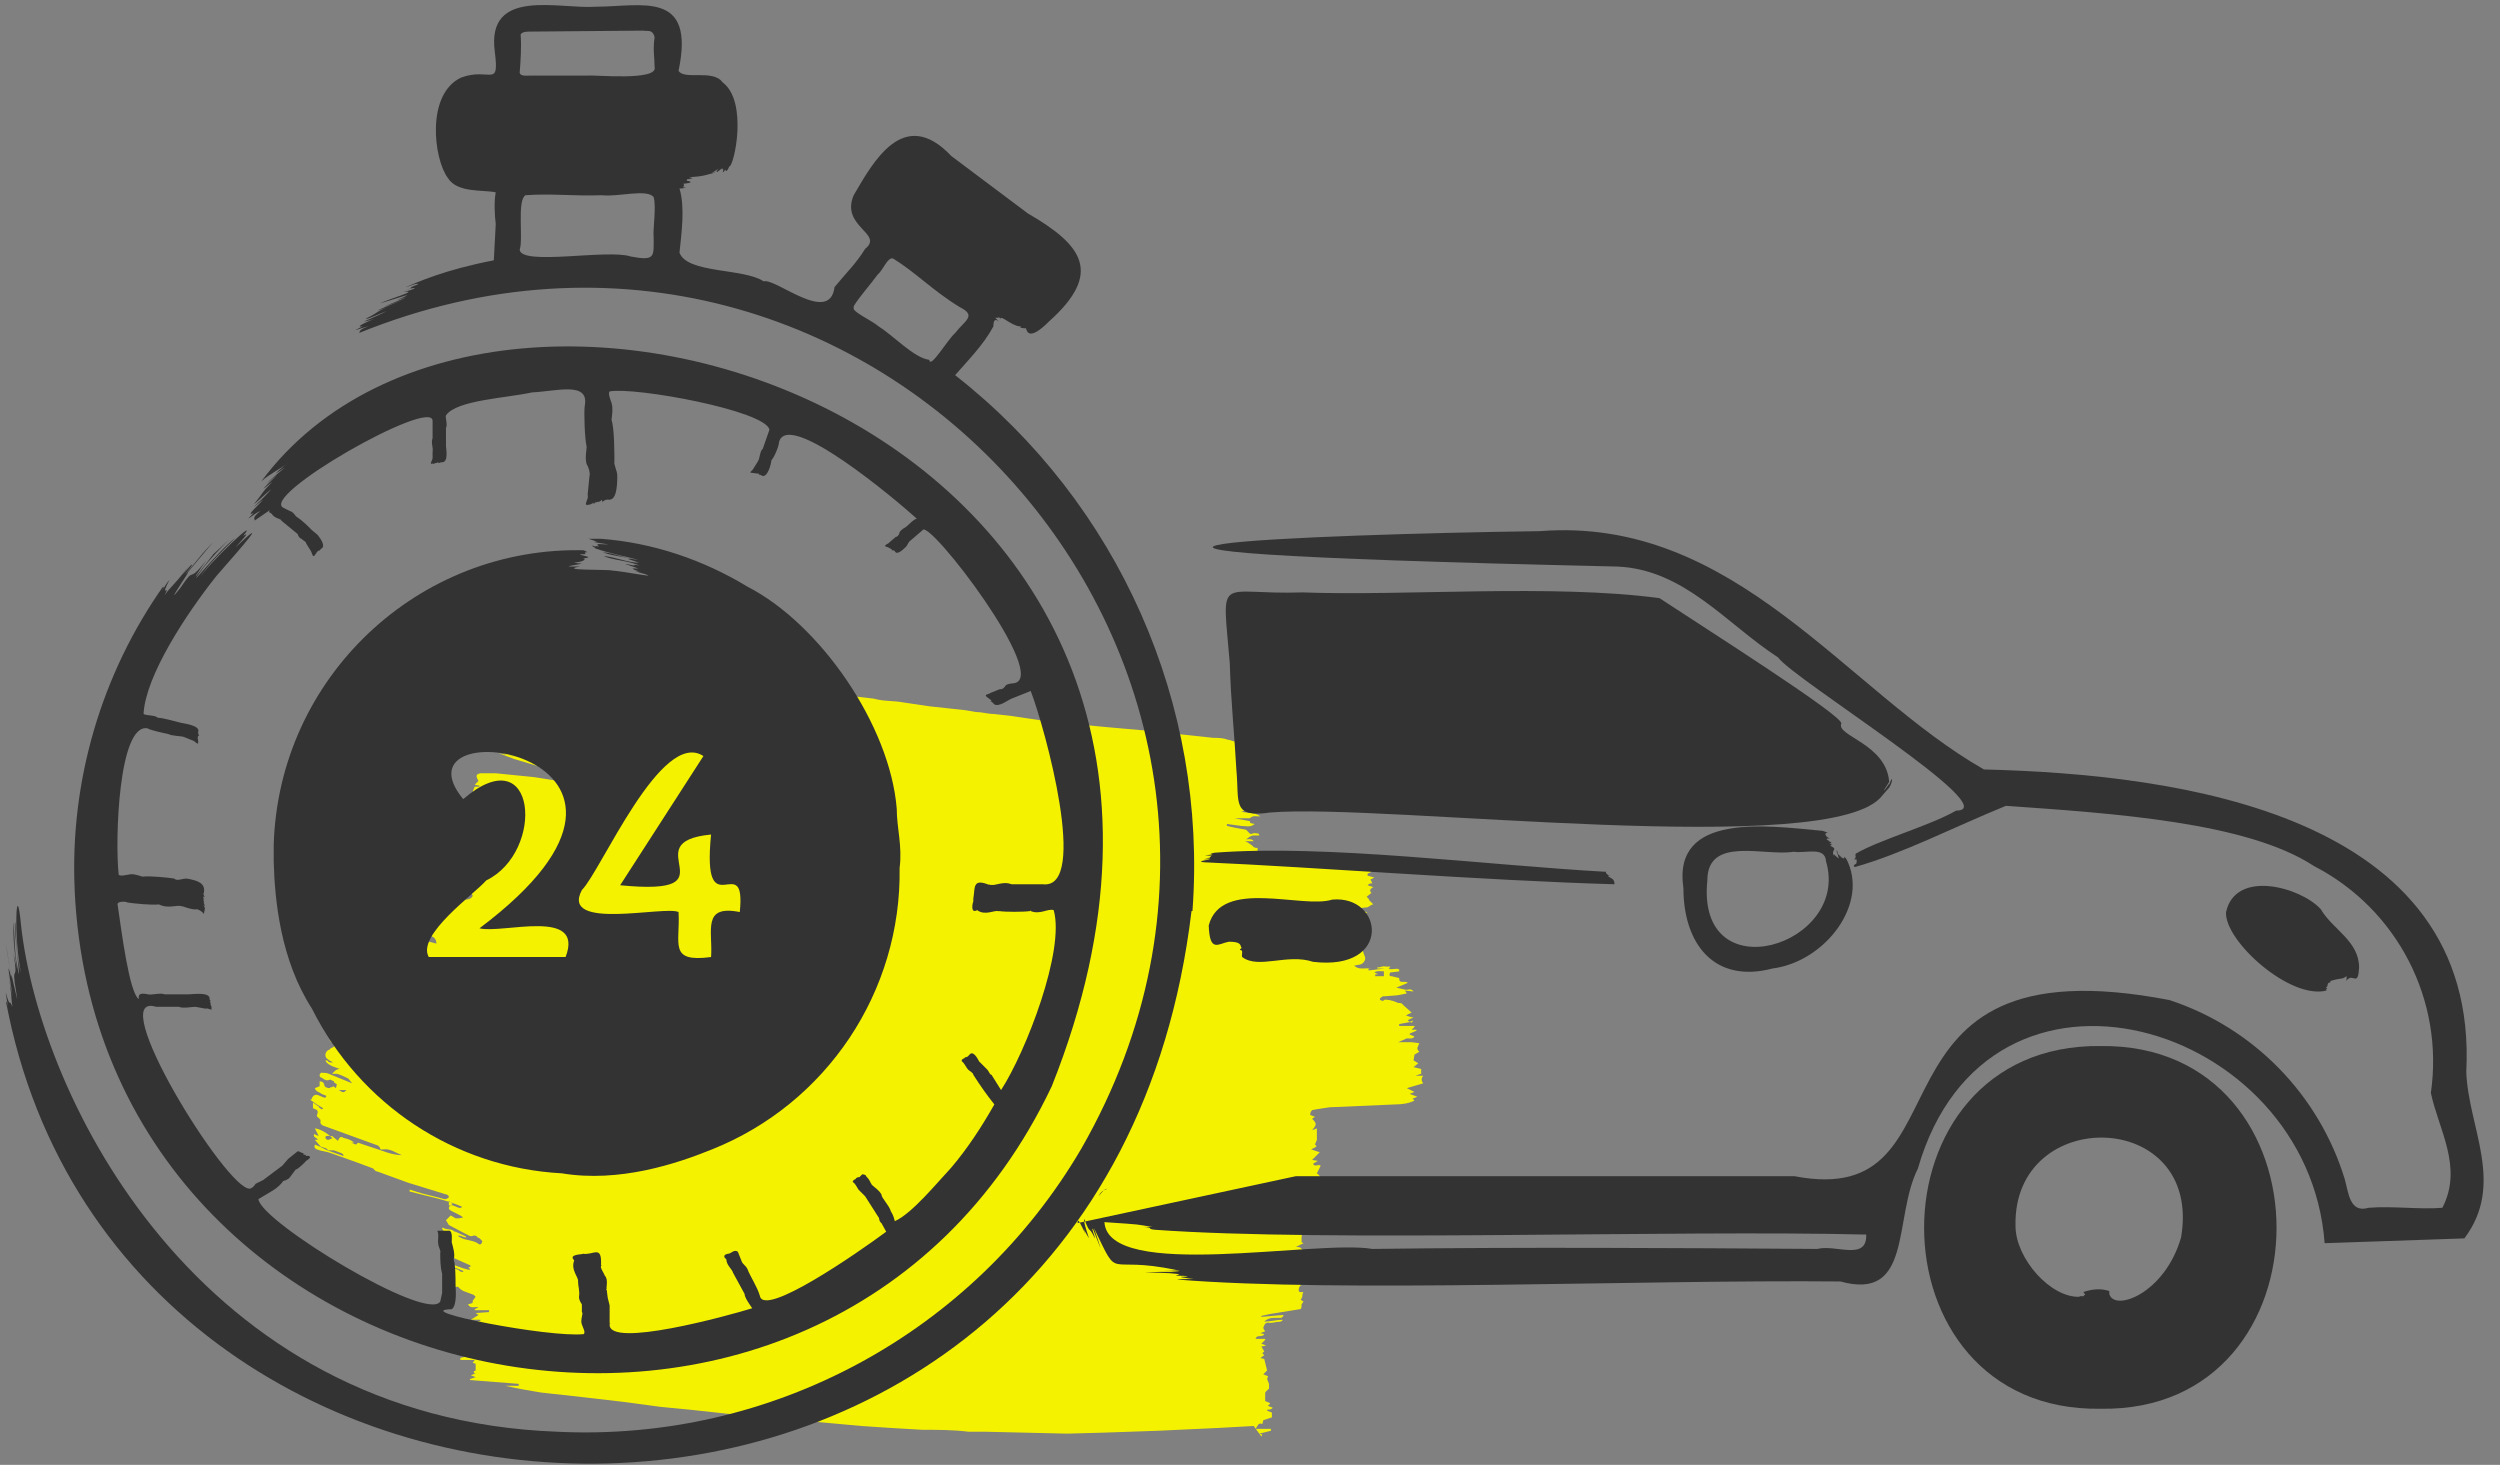 <svg width="128" height="75" xmlns="http://www.w3.org/2000/svg"><rect width="100%" height="100%" fill="#808080" stroke="none"/><g fill-rule="nonzero" fill="none"><path d="M24.843 36.799l-.343-.098-.49-.147v-.049h.245v-.098l-.49-.098h.294v-.049l-.735-.245c.098 0 .098 0 .147-.098l-.539-.294.147-.098-.098-.098.098-.098v-.049c-.098 0-.245 0-.392-.098.098 0 .098-.098.196-.098l-.441-.098v-.049l.392-.098-.245-.196v-.098l-.196-.098.196-.098-.392-.098v-.049l.294-.098c-.049-.196-.049-.196-.441-.441l.245-.098-.245-.098.392-.245.098-.245c-.147-.147-.392-.098-.539-.147l.392-.049-.098-.441.392-.245-.392-.049v-.098h.245l-.196-.098.147-.245-.392-.245.098-.343c.441-.049.882-.098 1.323 0 .196.098.392.098.588.098l.588.147h.098c.637.098 1.225.294 1.813.49l4.018 1.176c2.156.637 4.361 1.176 6.566 1.568l3.038.588 2.009.343.294.098.931.098 1.274.147c.49.147 1.029.098 1.519.196l1.323.196 1.813.196.588.098c.294 0 .588.098.882.098l.882.098 1.666.245 1.813.196 1.568.147 1.666.147c.441 0 .931.098 1.372.147l2.303.245c.245 0 .49 0 .735.098.147 0 .245.098.441.098l.245.049h.098c.098.245.294.147.441.196-.098.196-.294.049-.441.147l.196.147c.098.098.196.098.294-.098l.049.245c-.147.098-.392-.049-.49.098v.049l.196.049.098.147c.098.049.147.098.147.196h-.098v.049h.098c.098.098.245.098.441.098l-.637.196.245.098-.196.098c.049.098.098.147.245.196l.441.098-.637-.049.147.196-.441.049v.098l.392.147h-.098v.049h.098l.147.245h-.294v.049l.588.098c-.147.147-.294 0-.392.098 0 .196 0 .196.294.196-.098.098-.098.098-.49.098 0 .147 0 .196-.196.196l-.245.049c.294.098.637 0 .98.245h-.098c-.147 0-.294-.049-.441.098h-.784l.784.147c0 .147.098.098.245.147-.245.196-.441.098-.686.098l-.735-.098v.098l.441.098.539.098.098.098c.098.098.098.147.245.098.098-.049.196 0 .294 0l.049.098h-.294c-.147 0-.245.098-.392.196.147 0 .294-.049.392.098h-.441c.147.049.245.147.392.245.049.098.196.098.245.098 0 .245 0 .245.294.294l1.127.098c1.274.147 2.499.147 3.822.245l.539.098.147.098-.245.245.098.049.049.098-.098.049-.098.049v.098l.343.098-.196.098.098.196c-.098 0-.147 0-.245.098l.294.098c-.196.098-.196.196-.098.294l-.245.196.147.147h-.049l.245.245c-.098 0-.196.098-.294.147l-.441.049h-.245v.098l.637.098v.049l-.196.098-.441.098v.343c.147 0 .294 0 .441.098l-.196.098c.098 0 .245 0 .343.098h-.245c.098.245.049.343-.147.392l.245.392h-.245c.245.098.245.392.343.588.098.196-.098.441-.294.441l-.245.049c.245.245.588.098.882.147h-.147v.098l.833-.098h-.392v-.049c.147 0 .294-.098.441-.049l.196.147c-.245.196-.539 0-.784.147l.196.098h-.147v.098h.441v-.49h.343l-.098.098c.147.098.392-.049.539.049v.098l-.392.049c-.049 0-.098 0-.098.098s0 .098.098.098l.392.098c0 .343.294.098.441.245l-.588.245.441.098c.147.049.294-.098.441.098l-.441-.049.098.147-.49.098-.637.049h-.098l-.147.098v.098c.098 0 .147.098.196 0 .098-.049.196 0 .294 0l.196.049.245.098c.098 0 .196 0 .245.098l.441.392-.294.147c.147.049.245.098.392.098l-.294.147c.098.147.196.049.245 0 0 .098 0 .147-.147.098l-.539.098v.098h.784v.049l-.147.147h.245v.049l-.343.147v.049l.245.098c-.098.147-.245.098-.392.098l-.441.196h.686l.392.049-.098.245c0 .049 0 .098.098.196l-.245.147-.049.294.245.147-.245.196.392.098v.245l-.294.098h.392c-.098.147-.098.245 0 .392l-.833.245.392.196-.245.098.392.147-.245.098.098.098c-.294.147-.637.196-.98.196l-3.381.147-.637.098-.245.049c-.098.098-.098.196-.098.245l.245.098-.147.098c.245.245.245.294 0 .588l.245-.098v.588l-.098.245c.098.049.098.098 0 .147l-.196.098.441.147-.392.392.294.049-.245.147c.098.196.245 0 .392.098l-.196.392c.196.147.245.245 0 .49l-.098.098-.098.147.392.049-.049.245.098.147-.147.098.098.098-.196.147h-.098v.049h.098c.147 0 .098.098.098.196l-.098.147c-.049 0-.098 0-.196.098l-.098.098c0 .098.049.147.098.196h.294l-.441.196h-.098.098c.098.098.245.098.392 0v.049l-.098.098c-.098.049-.245.098-.392.098-.245.098-.343.294-.343.588v.196l.098.049-.392.196c.147 0 .245 0 .294.098.049 0 .049.098.196.098l-.392.343.294.098c-.245.196-.441.196-.735.196v.098l.735.049-.098.392c.147 0 .147.147.147.294 0 .196-.245 0-.392.147l.245.147c-.098 0-.147.147-.147.245 0 .147.147.098.245.098-.098.098 0 .245-.147.392l.147.098-.098.147c0 .147 0 .245-.098.245l-1.519.245-.441.098v.049l1.127-.098v.049l-.098.098h-.245c-.245 0-.441 0-.637.196.294 0 .637-.098.931-.098v.049l-.098.049c-.245 0-.441.098-.637.049-.196 0-.196.196-.245.245 0 0 0 .098.098.196l-.245.098.196.049c-.098.196-.392 0-.441.245h.49v.049l-.196.196.245.098-.245.049.147.245-.098.098.098.098-.196.147.196.049.147.588-.196.196.245.098-.049.147.098.245v.245c-.098.098-.196.147-.196.245v.392l.245.098c0 .098-.098.098-.098.147l.245.098c-.098.098-.196.098-.294.098v.049l.245.098v.245l-.441.147-.049.196c-.196-.098-.245.098-.343.245h.784v.098l-.588.147.147.049-.049.098-.392-.539-1.764.098-3.136.147-2.842.098-1.813.049-2.107-.049-2.107-.049h-.833c-.784-.098-1.568-.098-2.352-.098l-1.666-.098-1.47-.098-2.156-.196-2.303-.196-2.499-.245-1.813-.196-1.519-.147-1.813-.245-2.107-.245-2.205-.245c-.588-.098-1.176-.196-1.813-.343h.686v-.098l-2.499-.196v-.049l.294-.098-.245-.098.245-.098c-.049 0-.098 0-.098-.098l.098-.049v-.343l-.147-.049.098-.147h-.735v-.098c.245-.098.588-.049.882-.147-.294-.245-.588-.147-.882-.196.196-.147.539 0 .735-.245l-.294-.049v-.245l-.245-.098.49-.245v-.098h-.245c-.245 0-.245 0-.245-.196v-.147l.833-.245v-.049h-.49l.392-.245-.147-.098.686-.049v-.098h-.735v-.049l.196-.098c-.196-.049-.392.098-.539-.147l.147-.049c.098 0 .098-.049.098-.147l.147-.196-.098-.098-.392-.147c-.147-.049-.245-.098-.343-.196-.049-.098-.196-.098-.245 0l-.245-.147.098-.049-.245-.098-.098-.098h.343v-.049l-.098-.098-.098-.098c.098-.196-.098-.196-.147-.245l-.098-.098.539-.049.245.098c.098.098.147.098.245.098v-.049l-.245-.098-.245-.098-.245-.147c-.049-.049-.147-.098-.196-.147.392.147.784.343 1.274.441 0-.098-.049-.098-.098-.098l.147-.098-.049-.049-.882-.392c-.196-.049-.196-.098-.098-.245-.147-.098-.245-.245-.245-.441l-.147-.098c-.147-.098-.147-.147-.049-.294v.147h.49c-.196-.147-.49-.098-.588-.441l.588.245-.392-.196-.098-.147c0-.098.098-.049.147 0h.049c.147.049.294 0 .441.147h.049l.539.245v.049c-.147 0-.245-.098-.392-.098v.049l.196.098c.245.098.539.098.784.245.098.098.196.098.245-.098-.098-.098-.098-.147-.245-.196-.049-.098-.147-.098-.196-.098-.196.098-.294-.049-.441-.098l-.833-.441-.147-.245.245-.245.245.147h.196l.196-.049-.147-.098-.392-.196c-.196-.098-.245-.147-.147-.294l.147-.098-.196-.147v.245c.098-.098.245 0 .392.049.098.049.196.098.294 0-.882-.392-1.813-.539-2.695-.784v-.098l.637.196.98.245c.147.049.245.098.392-.049 0-.098-.098-.147-.147-.147l-1.911-.588-1.617-.588c-.098 0-.147-.098-.196-.147l-.784-.294-1.372-.49c-.245-.098-.49-.098-.735-.196-.098-.049-.147-.098-.098-.245l.245.098.392.196.833.294c0-.098-.049-.098-.098-.147l-.392-.147h-.294l-.098-.098-.294-.098-.294-.343h.147c0-.098-.245-.098-.196-.294l.245.098-.196-.392c.294.049.539.196.784.392-.098 0-.245-.049-.245.098.098.196.245.049.392 0h-.049l-.098-.098h.098l.294.245c.098-.196.147-.245.294-.147.196.049.392.098.539.245h-.147l.245.098.098-.098.735.245c.49.147.98.392 1.519.392-.294-.098-.588-.343-.931-.294-.098 0-.196.049-.196-.098l-.098-.098-2.695-.98c-.147-.049-.294-.098-.245-.294 0-.098-.147-.147-.196-.245.098-.294.049-.294-.196-.392v-.294l.343.245h-.049l.147.098c.098 0 .098-.049 0-.098l-.245-.147-.343-.245c.049 0 .098 0 .098-.098.098-.147.196-.196.392-.098l.245.098s.098 0 .098-.098l-.245-.098c-.098-.098-.294-.098-.343-.294l.245-.098v-.245c.098 0 .196 0 .245.196 0 .098.147.147.294.147v-.049h.098c.098-.098.098 0 .196.049l.147.098c.245.147.245.147.392 0h-.392l-.147-.098.049-.196-.147-.098v-.049l-.196-.098c-.196.098-.294 0-.441-.098-.098 0-.098-.098-.098-.147 0-.049.098-.147.147-.098.147 0 .245 0 .441.098l1.078.441-.196-.245c-.196-.098-.392-.196-.588-.245h-.245c.098-.098.196-.245.392-.245l-.392-.147c-.098-.049-.196-.098-.294-.196l-.049-.098h.098c.098.147.196.098.294.098l-.196-.098c-.098-.098-.196-.098-.196-.294 0-.098.098-.245.196-.245l.098-.098c.098 0 .147-.098.245-.147l-.343-.245.245.098c.049-.098-.245-.098-.098-.245l.49.098c0-.147-.098-.245-.098-.392h.588l-.049-.098.637-.049.392-.049c.098-.049.196-.098.245.049l.098.049.98.098 1.666.196-.245-.196c.098 0 .196 0 .245.098l.784.245h.098l-.441-.196c.49.098.931.392 1.47.392l-.49-.196-1.666-.686-.294-.147-.245-.245.49.098c0-.196-.245-.196-.392-.245l-.245-.098v-.049l.392-.049.147.049v-.049l-.098-.245h.245l-.294-.245.245-.098-.147-.147v-.049l.294.098-.588-.539c.147-.098.245.098.441.098 0-.147 0-.147-.343-.392l.098-.539c.049-.098.147-.245.294-.196l-.049-.196c-.049-.245-.049-.245.147-.245l-.098-.245-.098-.196c.245-.049.147-.245.196-.441l.539.147c0-.245-.147-.392-.392-.392l.098-.196-.098-.343c.098-.098.196-.245.343-.196.049-.098.147-.196.294-.196-.098-.098-.098-.245-.343-.147l.098-.245h.245v-.147c.098 0 .098-.049.098-.098.147-.147.245-.147.49 0l-.049-.196.588-.098c.196 0 .392 0 .49-.196l-.098-.196v-.735l.098-.098-.147-.098.343-.245-.245-.098.245-.098-.245-.098V44.1l.196-.049-.147-.245.245-.098-.245-.245h.098l-.098-.294c-.049-.098 0-.147.098-.196.049 0 .098 0 .196-.098l-.392-.098.147-.098c-.245-.294-.245-.294 0-.392l-.098-.098.147-.098c0-.196-.196-.098-.294-.196l.245-.147-.245-.098c0-.147 0-.245.147-.245s.147-.098.098-.245l-.098-.147c-.098-.098-.098-.196 0-.245.098-.098.147-.147.049-.245l.098-.245h.245v-.049l-.245-.049.196-.196c-.147-.245-.147-.343.098-.392h.784l1.96.196.931.147c.098 0 .196.098.245-.049h.098l1.029.245.196.049.049-.098.882.196.294.049v-.049l-.147-.098-1.078-.245h-.098c-.294-.294-.784-.294-1.127-.392l-.833-.245-1.47-.441-.784-.294.441.098c.147 0 .245.098.441.098l.441.147h.147l.147.098.294.098.294.098h.147l.539.245v-.098c-.196 0-.392-.098-.539-.098l-.196-.049-.245-.098-.294-.098-.147-.049-.147-.049-.441-.147c-.147 0-.245-.098-.441-.098l-.441-.196-.343-.147.931.245 1.617.441-.931-.392c-.245-.049-.539-.147-.784-.245l1.029.245 3.136.882 1.127.245h.049l-.588-.196-1.47-.392-2.94-.833-2.156-.686-1.568-.343h.735l.686.098.392.098h.196-.196l-.49-.245h.539v-.049l-.49-.245-.245-.049-.098-.049c-.049-.245-.245-.147-.343-.245l1.323.196-.441-.147.588.049.049.098z" fill="#F5F200"/><path d="M55.174 62.622c0-.343.196.147.392.539-.245-.784-.196-.343.196.245.392 1.078-.392-.98-.245-.98.343.882.196.245.539.98 0-.147-.196-.539-.098-.49.539 1.372.49 1.274.049-.049 1.372 2.842.49 1.372 4.214 2.156-1.862 0 1.274 0-.294.098h-.539c-2.156.049.98 0 .98.147-.49.098.294 0 .441.098-.343 0-.588 0 .098.098.637.049-.49 0-.637.049 8.477.686 23.618 0 33.957.098 3.724 1.029 2.695-3.234 3.969-5.782 3.577-12.446 19.992-7.497 20.825 3.822l7.154-.245c2.107-2.793.196-5.684.098-8.526.686-13.23-14.749-15.239-24.696-15.484-7.056-4.018-12.74-12.985-22.736-12.201-11.27.147-33.173.98 3.969 1.813 3.43.147 5.586 2.94 8.232 4.655.735 1.078 11.711 7.84 9.114 7.84-1.372.784-3.871 1.47-5.145 2.205 0 .049-.049.098 0 .098v.049c0 .098-.147.098 0 .049 0 0-.098.098 0 .049l-.098.049h.147v.147h-.049.049c0 .147-.245.098-.098.245 2.45-.686 5.096-2.058 7.742-3.136 5.537.392 12.348.833 15.778 3.087 4.263 2.205 6.664 6.86 5.978 11.613.392 1.862 1.666 3.822.588 5.88-1.127.098-2.548-.098-3.773 0-.98.294-1.029-.784-1.225-1.47-1.323-4.312-4.655-7.742-8.967-9.163-16.464-3.185-9.8 10.829-19.208 9.016H66.346M56.252 61.25c.098-.196.147-.245.343-.343 0 0 .147-.098.049 0 .049-.098-.147 0-.392.343zm6.419 4.361h.588-.588zm30.38-1.666c-7.546-.049-15.19-.098-22.785 0-2.891-.49-13.524 1.666-13.72-1.372 2.156.147 1.47.098 2.45.245h-.441c.588.049.098.098.588.147 8.82.637 26.509 0 36.407.245.049 1.372-1.568.49-2.499.735z" fill="#333"/><path d="M120.295 50.078c.245-.098.441.343.49-.539 0-1.372-1.372-1.96-1.96-2.989-1.029-1.127-4.361-2.058-4.851.147-.098 1.47 3.283 4.508 5.145 4.018-.049-.049 0-.098.049-.098-.147-.049 0-.098 0-.147 0-.245.196-.098.147-.245.686-.196.539-.049.833-.245 0 .49-.098.196.147.098zM93.198 42.532h.049c-2.695-.245-7.644-.98-7.056 2.94 0 2.842 1.568 4.9 4.557 4.116 2.695-.343 4.998-3.332 3.773-5.635-.049 0-.098-.196-.098 0 0 .049-.098-.098-.098 0l-.098-.147v.098c-.098-.294-.098 0-.147-.294-.196-.343.196.539 0 .294-.147-.098-.245-.294-.196-.049-.147-.392.245-.343-.147-.539-.098-.098.245 0 0-.049.147-.049-.098-.098-.098-.098.245 0 .098-.049 0-.098.098 0-.343-.147.049-.147-.196-.049-.343-.294-.098-.294l-.294-.098h-.098zm.294 1.568c1.274 4.312-6.664 6.762-6.076.98 0-2.303 2.94-1.225 4.41-1.47.637.098 1.617-.294 1.666.49zM82.663 45.276c0-.343-.245-.294-.343-.441h.147c-.147 0-.343-.196-.196-.196-6.223-.343-14.357-1.421-20.09-.98-.441.098.098.049-.196.098l-.294.049h.441c-.245 0-.049.098-.294.098.147 0 .196.049 0 .049-.539.098.294 0 .049.049h.049c.098 0-.784.098-.294.147 5.684.245 14.21.931 21.07 1.127h-.049zM63.602 49c.833.637 2.303-.196 3.626.245 4.067.49 3.626-3.43.98-3.185-1.519.49-5.684-1.127-6.321 1.323.049 1.421.49.931 1.029.833.588 0 .588.147.637.294.098.049-.196.098 0 .147.098 0 0 .294.049.343z" fill="#333"/><path d="M84.966 30.625c-5.488-.735-13.083-.098-18.277-.294-4.41.147-4.116-1.078-3.724 3.626.049 1.862.245 3.724.343 5.537.147 1.568-.245 2.401 1.715 2.107 5.88-.49 28.91 2.45 31.36-.882l.343-.392c.196-.294.196-.735 0-.147v-.049c-.196.294-.49.637 0-.098-.147-1.96-2.744-2.352-2.45-2.989.098-.392-7.007-4.9-9.31-6.419zM107.555 53.557c-12.054-.147-12.054 18.767 0 18.571 12.005.196 12.005-18.718 0-18.571zm4.116 9.8c-.833 2.891-3.43 3.822-3.675 2.891v-.147c-.441-.147-.882-.098-1.323.049 0 .049.196.196 0 .147.196.147-.441 0-.147.098-1.519.098-3.332-1.96-3.332-3.626-.147-6.223 9.604-6.027 8.477.588zM46.06 44.443c.147-1.127-.147-2.058-.147-3.038-.343-4.263-3.92-9.457-7.644-11.368-2.254-1.372-4.851-2.254-7.497-2.45h-.637l.441.147c-.49 0 .392.098.588.147-.294 0-.784-.098-.49.098-.245-.049-.147.049-.343-.049 0 .098.098.049.147.147.686.245 1.47.392 2.205.588-.588-.049-1.225-.343-1.813-.392.441.196.98.196 1.421.343h-.147l.588.196c-.588 0-1.225-.294-1.813-.343.343.196 1.323.245 1.813.49-.049 0-.343-.098-.245 0-.931-.196-.196 0 .196.147h-.294c.098.147.588.147.147.147 1.764.49-.49 0-1.274-.049h.098c-.49-.049-2.793 0-1.666-.196-.882 0-.686 0 .098-.147-.931-.098.098 0 .147-.245-.245-.049.098 0 .196-.098-.294-.098-.735-.147-.147-.147-.098-.098 0-.098.098-.098l-.196-.098h.098c-8.575-.245-15.729 6.517-15.974 15.092v.833c.049 1.96.343 5.047 1.96 7.546 2.45 4.9 7.301 8.134 12.789 8.428 2.94.49 5.88-.49 7.693-1.225 5.88-2.352 9.702-8.085 9.604-14.406zM28.959 49h-7.007c-.637-1.127 2.352-3.234 2.94-3.92 3.038-1.47 2.597-7.399-1.176-4.165-3.92-4.753 12.887-2.45.833 6.615 1.176.294 5.39-1.078 4.41 1.47zm8.918-2.303c-1.96-.392-1.372.98-1.47 2.303-2.205.294-1.568-.686-1.666-2.303-.686-.343-6.076.98-4.949-1.127.98-.98 4.067-8.281 6.223-6.86l-4.263 6.615c5.978.588.588-2.205 4.655-2.597-.49 4.9 1.813.637 1.47 3.969z" fill="#333"/><g fill="#333"><path d="M3.822 45.57c1.225 26.705 38.465 34.398 50.029 10.045C67.228 22.05 25.578 8.232 13.377 24.647c.441-.392.98-.637 1.421-.98 0 0-.49.343-.686.588 1.127-.784-.098.098-.49.539 1.666-1.47-1.176 1.127.343-.147-.588.588-.49.588-.931 1.127-.196.245 1.274-1.176.686-.539-.441.49-1.225 1.127-.245.343-.147.196-.98.931-.49.686-.637.637.049 0 .343-.098-.49.392-.245.392-.294.49l.784-.539c-.098.147 0 .098.098.196.147.245.49.245.49.343l.833.686s.049.196.196.245c.098.098.245.147.245.245l.245.392.098.245c.049 0 0-.049.049 0 .049 0 .147-.245.098-.098l.049-.098.098-.098v.049l.147-.147c.196-.098 0-.441-.196-.686l-.294-.245c-.245-.245-.49-.49-.784-.686-.049 0-.147-.245-.343-.294l-.294-.147c-1.47-.539 7.644-5.733 7.595-4.459v.882c-.098.196.049.539 0 .637.049 0 0 0 0 .049v.343c-.049 0 0 0 0 0 0 .049-.196.392 0 .245 0 .098.049 0 .147 0l.147-.049c0 .098.049 0 .196 0 .343 0 .196-.735.196-.833v-.931c.098-.147-.049-.539 0-.637-.049 0 0 0 0 0 .539-.784 3.087-.882 4.41-1.176 1.225-.049 2.94-.588 2.695.686-.049.343 0 1.715.098 2.107 0 .098-.098.588 0 .882.098.147.196.49.147.588l-.098.98c.098.245-.343.637.147.49.294-.147.147-.098.147 0l.147-.147-.049.098c.098-.147.196 0 .343-.196 0 .245.049 0 .294 0 .441.098.49-.637.49-1.225 0-.245-.196-.588-.147-.735 0-.343 0-1.715-.147-2.107 0-.098.098-.588 0-.882-.049-.147-.196-.49-.098-.588 1.274-.245 7.987.98 8.183 1.96l-.343.98c-.147.098-.147.49-.245.637l-.245.392c0 .049-.245.196-.098.196l.392.049c0 .098 0 0 .147.098.294.147.49-.637.49-.784.147-.147.392-.735.392-.931.441-1.715 5.978 2.94 7.056 3.92-.147 0-.49.392-.588.441 0 0-.196.098-.294.245 0 .098-.098.245-.196.245l-.343.294c0 .049-.245.098-.196.196h.049c0 .049.245.049.098.049 0 0 .147 0 0 0l.196.098c-.098.098.098 0 .147.098.098.196.343 0 .588-.245l.147-.245.686-.588c.294-.637 6.615 7.595 4.655 7.84 0 0-.245 0-.392.098-.049.098-.196.245-.294.196l-.49.196c-.098.098-.392.049-.147.245.098 0 .049 0 0 0l.098.049h-.049l.098.049c0 .049.098 0 0 .098h.049l.147.147c.245.147.735-.245.882-.294l.98-.392c.735 1.911 2.989 10.143.637 9.898h-1.617c0-.049 0 .098 0 0-.49-.196-.882.147-1.176 0 0 .098 0 0-.049 0-.784-.294-.637.196-.735.735v.147c-.049.098-.147.637.196.441.392.294.882 0 1.078.049 0-.049 0 .049.049 0 .294.049 1.274.049 1.568 0 0 .049.049-.098.049 0 .49.196.882-.147 1.176-.049 0-.049 0 .098 0 0 .588 2.058-1.421 7.252-2.695 9.212l-.49-.784c-.098 0-.098-.147-.245-.294l-.392-.392c-.049-.098-.294-.588-.49-.343-.098.098-.049.098-.245.147.049.049-.196.049-.147.196.147.098.196.294.343.441.049.049.245.147.245.245.343.539.686 1.029 1.078 1.519-.637 1.127-1.372 2.254-2.205 3.234-.735.784-2.009 2.352-2.891 2.744-.049-.196-.098-.343-.196-.49-.098-.343-.49-.686-.49-.882-.147-.245-.343-.343-.49-.49-.098-.147-.098-.245-.294-.441 0-.098-.245-.098-.196-.098l-.147.147c-.049 0-.147 0-.196.098 0 0-.147.049-.147.147.147.098.196.245.294.392l.343.343.686 1.078c.049 0 0 .196.147.294l.245.441c-1.519 1.127-6.272 4.41-6.468 3.283-.147-.49-.49-.98-.637-1.372-.098-.196-.245-.245-.294-.392l-.196-.49c-.196-.147-.343.098-.49.098 0 0-.392.049-.098.294 0 .294.294.49.343.686l.588 1.078c0 .196.294.588.392.735-1.274.392-7.35 2.058-7.301.833-.049 0 .098-.049 0-.049v-.931l-.098-.392-.049-.392c.049 0-.098 0 0-.049-.049-.049.098-.49-.098-.686-.049-.147-.245-.392-.196-.49-.049 0 .098-.049 0-.049.049-1.078-.392-.49-.931-.588.049.049-.784 0-.441.343-.196.49.245.882.196 1.078 0 .245.098.49.049.784 0 .196.098.294.147.392v.392s.098 0 0 0c.098.049-.098.392 0 .637.049.147.196.392.098.49-1.764.196-9.016-1.225-6.762-1.274.294-.196.196-1.078.196-1.274 0-.294 0-1.029-.098-1.274.098-.245-.049-.686-.098-.882 0-.147.049-.49-.098-.588h-.637c.098.245 0 .49.049.686 0 .147.147.343.098.441 0 .294 0 .735.098 1.078v.98l-.098.441c-.686 1.078-9.163-4.067-9.31-5.243l.735-.441c.245-.147.441-.343.539-.49 0 0 .245-.049.343-.196l.294-.392c.098 0 .392-.294.49-.392 0-.049.245-.147.245-.245 0 0-.049-.098-.196-.049.147-.049 0 0-.049 0l.049-.049s-.294-.049-.098-.098c-.196 0-.196-.098-.343-.098l-.49.392-.294.343-.98.735-.392.196c-.049.098-.196.245-.294.245-1.176.098-7.497-10.143-4.802-9.31h1.176c.196.098.686 0 .833 0l.539.098c.049-.049.245.049.294.049v-.147c0-.049-.098-.098 0 0-.049-.098-.098-.147 0-.049-.098-.098 0-.147-.098-.245.147 0 0 0 0-.098.049-.392-.882-.245-1.078-.245H8.428c-.196-.098-.686.049-.833 0-.294-.049-.539-.098-.49.245-.49-.343-.882-3.479-1.078-4.802-.098-.245.49-.196.49-.147 0-.098 0 .049 0 0 .294.049 1.274.147 1.617.098.49.245.931 0 1.176.098 0-.049 0 .049.049 0 .098.049.588.196.637.147 0 .098 0 0 .049 0 .098 0 .294.098.392.245l.049-.245c.049-.098-.196-.343 0-.147 0-.098-.147-.294 0-.147 0 .049-.098-.147-.049-.245-.049 0-.049-.196.049-.049-.049-.147-.098-.196-.049-.245.098-.49-.294-.637-.882-.735-.245 0-.49.147-.637 0-.294-.049-1.274-.147-1.617-.098 0-.049 0 .049 0 0-.049 0-.49-.196-.735-.098-.098 0-.392.098-.49 0-.196-1.813 0-7.742 1.47-7.497.147.098.833.245 1.078.294.147.098.637.098.784.147l.49.196c.049 0 .294.294.245.049.049 0-.098-.196 0-.049v-.049c-.049-.098 0-.147 0-.196.098 0 0-.049 0-.196.147-.343-.735-.441-.931-.49-.196-.049-.882-.245-1.127-.245-.147-.147-.588-.098-.735-.196.098-1.96 2.205-5.145 3.724-7.056 1.372-1.568 2.793-3.185.98-1.47.245-.294.833-.882.392-.588.931-1.127-1.813 1.421-2.303 2.254.49-.784 1.225-1.47 1.911-2.156-.882.637-2.793 3.087-1.666 1.568.735-.98 2.303-2.352.539-.735-.784 1.029-1.421 1.813-.343.294-1.078 1.372-.49.147-1.372 1.47-.98 1.225.882-1.421.294-.686.49-.637 2.205-2.597.882-1.127l-.931 1.127c.049-.098.588-.735.294-.49-.98 1.127-1.029 1.372-.098.049-.882 1.127-.882.98-1.225 1.47.343-.686-.294.294.245-.784-.147.147-.637.98-.294.392 0-.196-.392.539 0-.098-3.185 4.508-4.802 9.996-4.557 15.533v.049z"/><path d="M61.054 46.648c.784-10.584-3.773-20.874-12.152-27.44.637-.735 1.47-1.568 1.96-2.499 0-.343.098-.392.294-.245-.147-.147-.245-.196-.147-.196.147.049-.049-.098.245.049-.245-.147-.098-.098 0 0-.049-.196.539.343.931.392.294 0-.196.049.245.098h.098c.049.147.147.686 1.176-.343 2.793-2.499 1.715-3.92-1.078-5.537l-3.92-2.94c-2.45-2.597-4.018.343-4.998 2.009-.686 1.617 1.568 1.96.588 2.744-.49.784-.882 1.127-1.568 1.96-.245 1.96-3.038-.49-3.626-.294-1.029-.686-3.92-.392-4.312-1.47.098-.98.294-2.303 0-3.283.294 0 .441-.098.196-.049 0-.147.098-.049 0-.196 0 0 .637-.049.245-.147h-.098c.147-.049-.147-.098.294-.098h-.147c.294-.049.147-.049 0-.098.686 0 1.323-.196 1.519-.392-.147.098-.196.294.196-.098-.147.147 0 .098.049 0-.147.245.147 0 0 .098-.098.245 0 .147.098 0 0 .147.098.098.196-.147.245 0 .98-3.332-.343-4.312-.49-.686-1.96-.098-2.254-.588C35.623-.539 32.83.343 30.527.343c-1.862.147-5.635-1.029-5.194 2.303.245 1.911-.245.784-1.715 1.323-1.813.833-1.421 4.165-.686 5.145.49.784 1.813.588 2.45.735-.098.49-.049 1.225 0 1.617l-.098 1.862c-2.548.49-3.92 1.127-4.508 1.372.098 0 .588-.245.637-.147-.784.294 0 .098-.637.294.784-.245.441 0-.147.098.931-.098-.686.343-1.176.588 1.029-.294 2.058-.686.833-.147 1.176-.392-.147.098-.686.343l1.078-.392c-.637.245-2.205.882-.686.343-.735.245-.637.343-1.176.588-.392.245.735-.245.98-.343-.49.294-1.911.784-.588.392-.196.049-1.176.49-.637.392-.833.392 0 .049.294 0-.588.196-.392.294-.49.343C44.59 6.419 69.335 34.398 55.37 58.8c-5.537 9.457-15.876 15.043-26.852 14.504-18.375-.686-26.46-17.101-27.44-25.921-.245-2.646-.392.588 0 2.45C.833 49 .833 48.069.784 47.236c-.147-.098.441 4.263.049 1.96-.098-.49-.147-2.94-.147-1.519 0 1.225.392 2.94 0 1.127.294 1.715-.147.343.147 2.009.196 1.225-.343-1.568-.245-.735-.392-2.45-.392-2.303 0 0-.343-1.323 0 .392.049.931l-.245-1.323c.245 1.323.147 1.225.245 1.862-.196-.49-.098.147-.343-.735 0 .147.196 1.078.049.49-.098-.147.098.588-.049-.098 5.88 31.703 56.203 33.075 60.711-4.557h.049zM32.291 13.132c-1.176-.392-5.586.49-5.684-.343.196-.539-.147-2.499.294-2.793 1.372-.098 2.303.049 3.92 0 .833.098 2.303-.343 2.646.098.147.49-.049 1.666 0 2.058 0 .98.098 1.225-1.176.98zm4.508-4.508c-.196.196-.147.196-.441.294l.441-.294zm-10.192-4.9c.049-.588.098-1.323.049-1.96.098-.147.294-.147.539-.147l5.733-.049c.196.049.49-.098.588.343-.098.588 0 1.078 0 1.519.196.735-3.136.392-3.43.441h-2.94c-.196 0-.49.049-.539-.147zM43.708 15.68c.294-.49.833-1.078 1.225-1.617.294-.245.49-.882.784-.833 1.127.686 2.058 1.666 3.43 2.499.882.441.245.686-.245 1.323-.392.343-1.274 1.862-1.323 1.372-.784-.098-1.813-1.225-2.597-1.715-.343-.294-1.127-.637-1.274-.882v-.147z"/></g></g></svg>